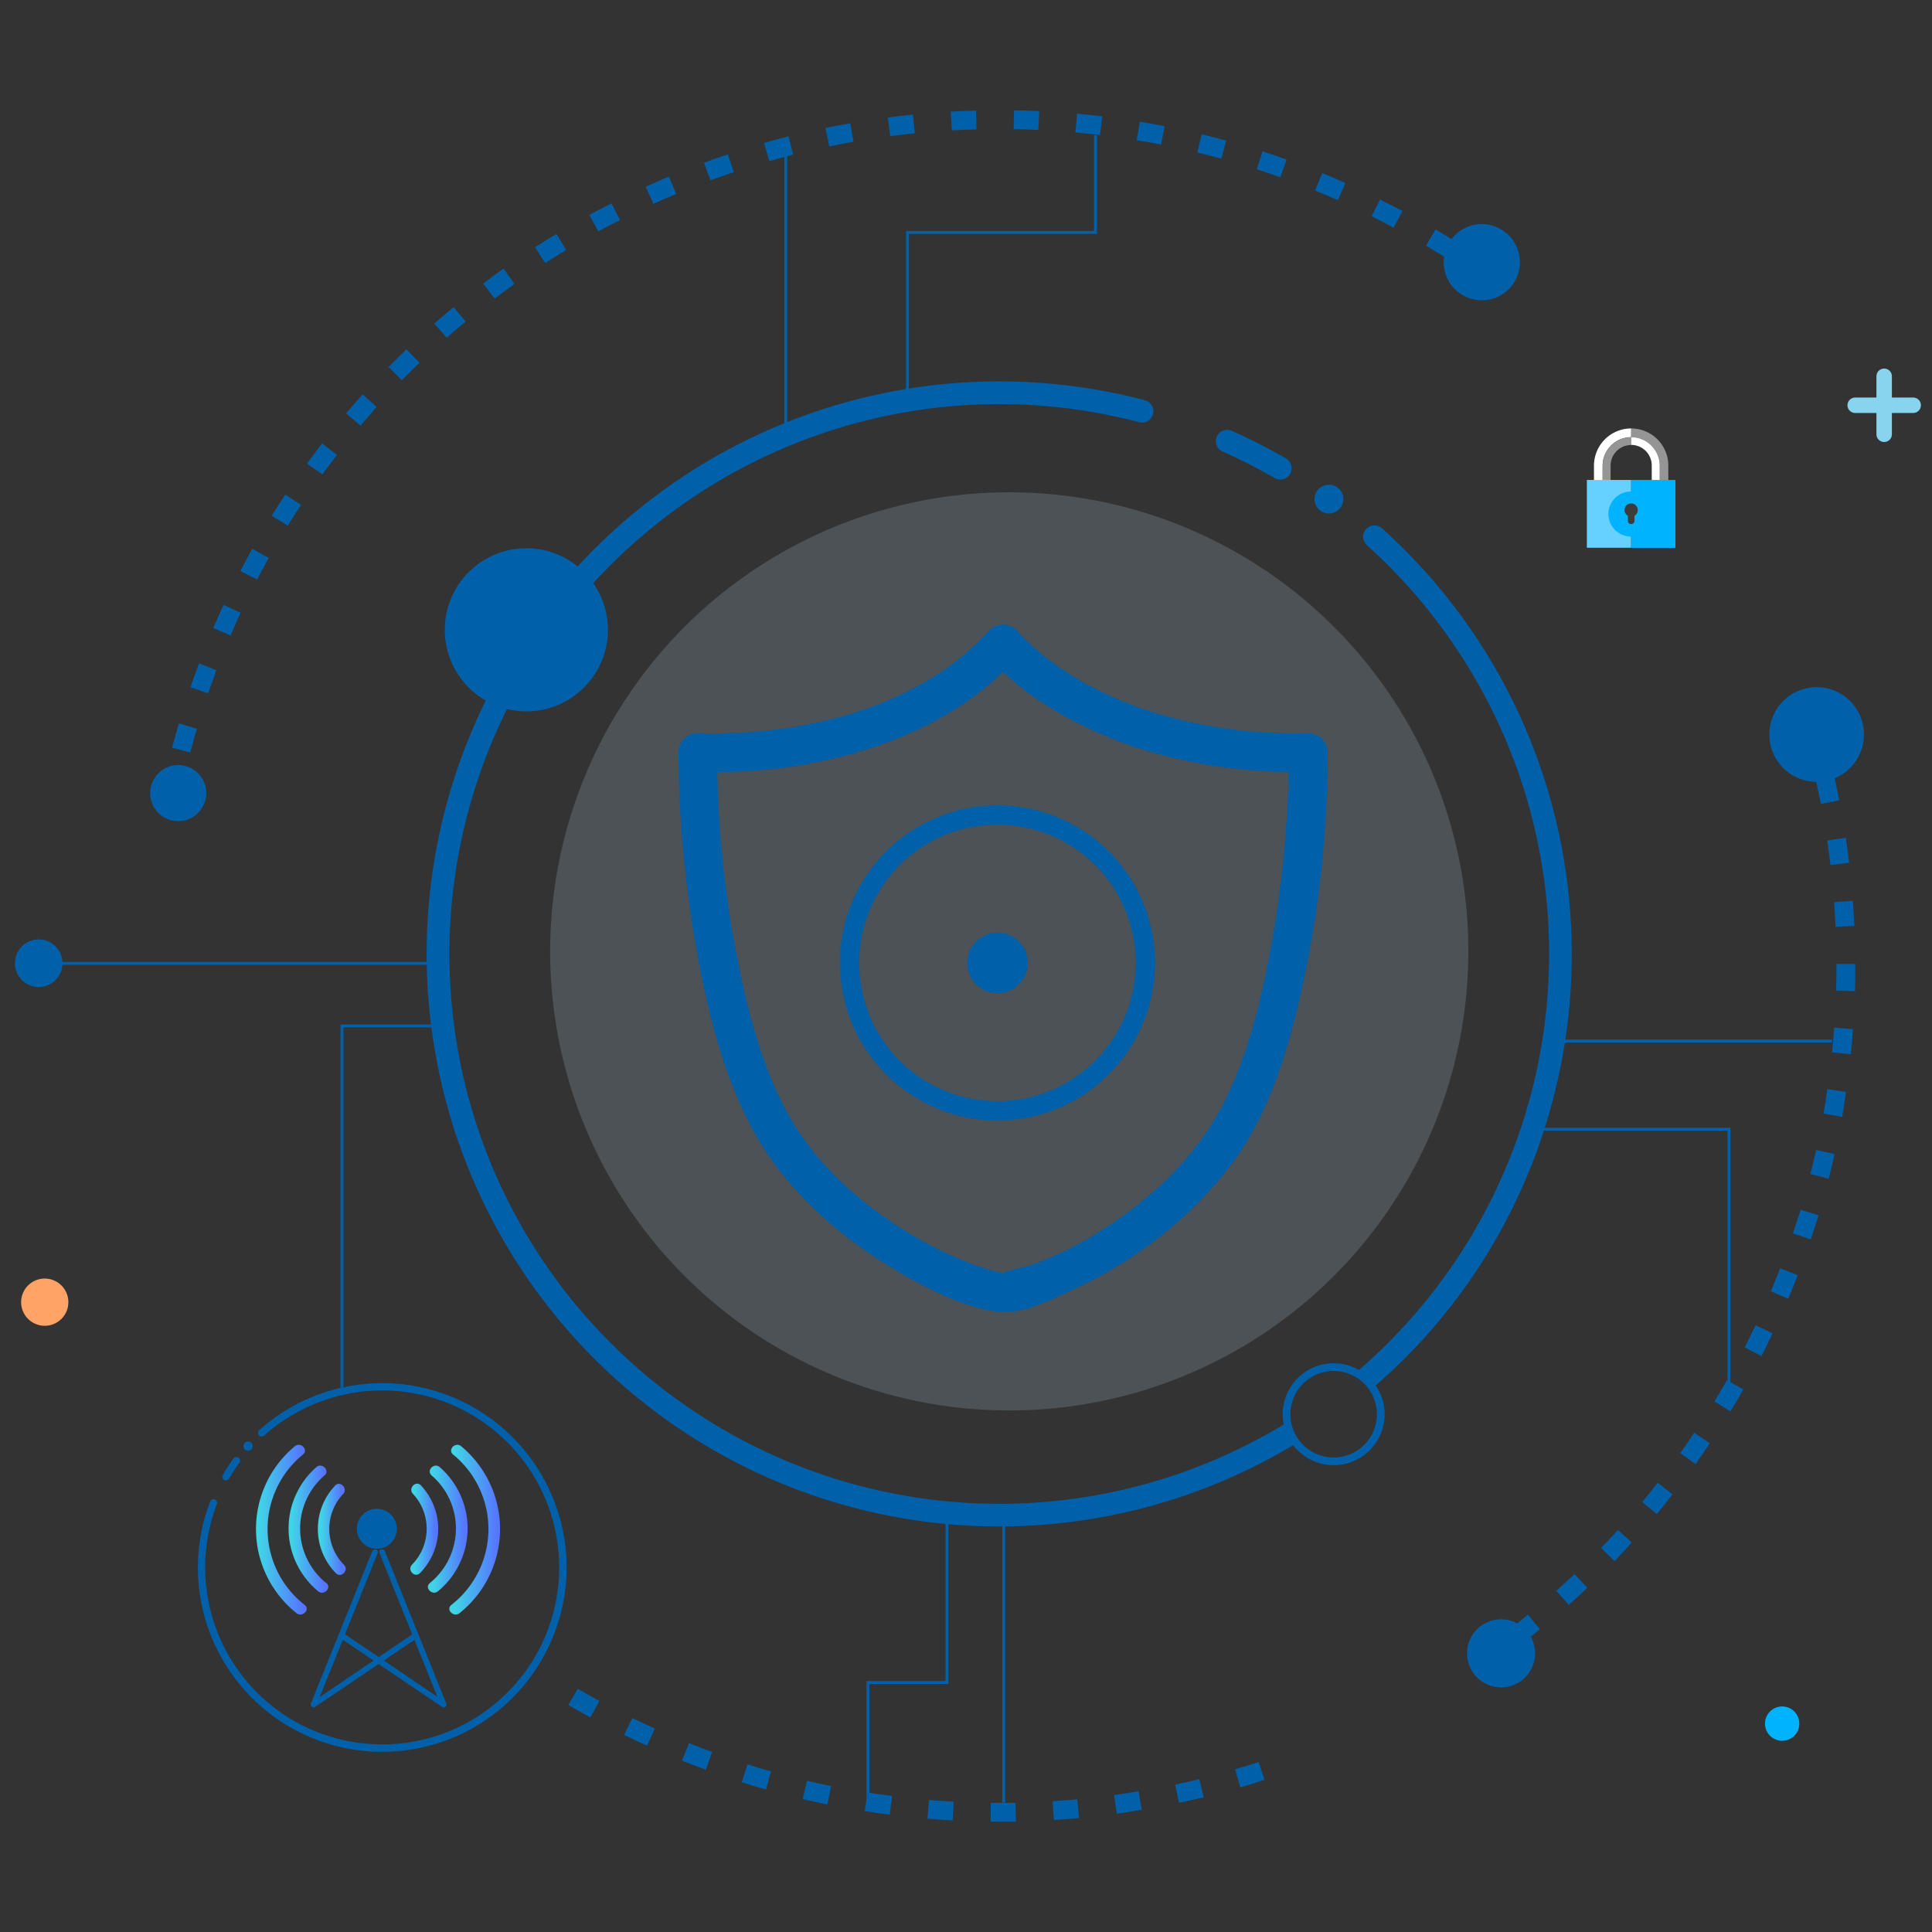 <?xml version="1.0" encoding="utf-8"?><svg id="Layer_1" data-name="Layer 1" xmlns="http://www.w3.org/2000/svg" xmlns:xlink="http://www.w3.org/1999/xlink" viewBox="0 0 500 500"><rect x="0" y="0" width="500" height="500" fill="#333333" stroke="none"/><defs><style>.cls-1{fill:#fff;}.cls-2{fill:#959595;}.cls-3{fill:#66d1ff;}.cls-4{fill:#00b3ff;}.cls-5{fill:#3c3c3b;}.cls-12,.cls-20,.cls-6,.cls-9{fill:none;}.cls-6{stroke:#88d4ef;stroke-linecap:round;stroke-linejoin:round;stroke-width:4px;}.cls-7{fill:#b1cee0;opacity:0.2;}.cls-10,.cls-11,.cls-13,.cls-8{fill:#0060a9;}.cls-10,.cls-11,.cls-12,.cls-13,.cls-20,.cls-9{stroke:#0060a9;stroke-miterlimit:10;}.cls-9{stroke-width:5px;}.cls-10,.cls-12{stroke-width:2px;}.cls-13{stroke-width:0.5px;fill-rule:evenodd;}.cls-14{fill:url(#linear-gradient);}.cls-15{fill:url(#linear-gradient-2);}.cls-16{fill:url(#linear-gradient-3);}.cls-17{fill:url(#linear-gradient-4);}.cls-18{fill:url(#linear-gradient-5);}.cls-19{fill:url(#linear-gradient-6);}.cls-20{stroke-width:0.75px;}.cls-21{fill:#ffa466;}</style><linearGradient id="linear-gradient" x1="107.32" y1="395.76" x2="112.53" y2="395.76" gradientUnits="userSpaceOnUse"><stop offset="0" stop-color="#40d5e6"/><stop offset="1" stop-color="#57f"/></linearGradient><linearGradient id="linear-gradient-2" x1="111.99" y1="395.74" x2="120.18" y2="395.74" xlink:href="#linear-gradient"/><linearGradient id="linear-gradient-3" x1="117.56" y1="395.87" x2="128.63" y2="395.87" xlink:href="#linear-gradient"/><linearGradient id="linear-gradient-4" x1="83.13" y1="395.76" x2="88.34" y2="395.76" xlink:href="#linear-gradient"/><linearGradient id="linear-gradient-5" x1="75.47" y1="395.74" x2="83.66" y2="395.74" xlink:href="#linear-gradient"/><linearGradient id="linear-gradient-6" x1="67.03" y1="395.87" x2="78.1" y2="395.87" xlink:href="#linear-gradient"/></defs><title>protect-ss7-firewall-logo-blue</title><path class="cls-1" d="M422.15,113.14v-2.26h0a9.63,9.63,0,0,0-9.63,9.62v6.59h2.24v-6.56A7.4,7.4,0,0,1,422.15,113.14Z"/><path class="cls-2" d="M422.15,110.88v2.26a7.4,7.4,0,0,1,7.38,7.39v6.56h2.23V120.5A9.62,9.62,0,0,0,422.15,110.88Z"/><path class="cls-2" d="M414.76,120.53v6.56h2.06V120.5a5.33,5.33,0,0,1,5.33-5.33h0v-2A7.4,7.4,0,0,0,414.76,120.53Z"/><path class="cls-1" d="M422.15,113.14v2a5.33,5.33,0,0,1,5.32,5.33v6.59h2.06v-6.56A7.4,7.4,0,0,0,422.15,113.14Z"/><rect class="cls-3" x="410.68" y="124.21" width="11.46" height="17.55"/><path class="cls-4" d="M422.15,124.21v3h0a5.82,5.82,0,0,0-.15,11.64h.16v2.94H433.6V124.21Z"/><path class="cls-5" d="M423.85,132a1.71,1.71,0,1,0-2.56,1.48v1.38a.86.86,0,0,0,1.71,0v-1.38A1.7,1.7,0,0,0,423.85,132Z"/><line class="cls-6" x1="487.62" y1="97.38" x2="487.62" y2="112.39"/><line class="cls-6" x1="495.13" y1="104.88" x2="480.12" y2="104.88"/><path class="cls-7" d="M346.7,163.73A118.81,118.81,0,1,0,380,246.17,118.42,118.42,0,0,0,346.7,163.73Z"/><path class="cls-8" d="M266,249.2a7.85,7.85,0,1,1-7.84-7.84A7.84,7.84,0,0,1,266,249.2Z"/><path class="cls-8" d="M296.73,183.81c-12.19-4.17-24.92-10.92-33.62-20.71a5,5,0,0,0-7.07,0c-18.1,20.36-49.26,27.51-75.45,26.62a5.07,5.07,0,0,0-5,5,298.49,298.49,0,0,0,5.76,56.89c2.76,14,6.66,28,13.39,40.65,8,14.92,21.47,27,35.8,35.71,8.07,4.89,17.92,10.09,27.43,11.49,6.72,1,15.21-3.62,21-6.32,15.63-7.31,30.26-18.82,40.44-32.8,8.13-11.16,12.74-24.9,16.05-38.16a282.75,282.75,0,0,0,8.12-67.46,5.07,5.07,0,0,0-5-5,124.11,124.11,0,0,1-41.84-5.91c-6.14-2-8.77,7.68-2.66,9.65a132.85,132.85,0,0,0,44.5,6.26l-5-5a286.59,286.59,0,0,1-4.85,51.3c-2.44,13.2-5.72,26.65-11.69,38.74-7,14.22-19,25.54-32.32,33.87a92.45,92.45,0,0,1-16.83,8.4c-2.86,1.06-6.37,1.44-9.07,2.73-1.41.67,2.73.63,1.64,0a17.27,17.27,0,0,0-3.4-.85,80.27,80.27,0,0,1-13.32-5.15c-14.26-7-28.36-17.65-37.1-31-7.22-11.05-11.18-24-14.13-36.74a275.68,275.68,0,0,1-6.91-61.28l-5,5c28.66,1,62.76-7.32,82.52-29.55H256c9.83,11.06,24.28,18.58,38,23.29C300.17,195.55,302.79,185.89,296.73,183.81Z"/><path class="cls-9" d="M296.42,249.19a38.28,38.28,0,1,1-38.27-38.27A38.28,38.28,0,0,1,296.42,249.19Z"/><path class="cls-10" d="M52.39,205.28A6.26,6.26,0,1,1,46.14,199,6.25,6.25,0,0,1,52.39,205.28Z"/><path class="cls-10" d="M15.18,249.27A5.16,5.16,0,1,1,10,244.12,5.16,5.16,0,0,1,15.18,249.27Z"/><path class="cls-10" d="M392.35,67.87A8.86,8.86,0,1,1,383.5,59,8.85,8.85,0,0,1,392.35,67.87Z"/><path class="cls-10" d="M396.29,427.88a7.81,7.81,0,1,1-7.81-7.81A7.82,7.82,0,0,1,396.29,427.88Z"/><path class="cls-11" d="M481.9,190.09a11.75,11.75,0,1,1-11.75-11.75A11.75,11.75,0,0,1,481.9,190.09Z"/><path class="cls-10" d="M156.33,163a20.11,20.11,0,1,1-20.11-20.11A20.1,20.1,0,0,1,156.33,163Z"/><path class="cls-12" d="M357.34,366a12.19,12.19,0,1,1-12.19-12.19A12.2,12.2,0,0,1,357.34,366Z"/><path class="cls-8" d="M258.72,471.44l-2.35,0,.05-4.86h2.3l4.11,0,.08,4.86C261.52,471.42,260.12,471.44,258.72,471.44Zm-12.16-.33c-2.18-.12-4.36-.26-6.53-.44l.4-4.85c2.13.17,4.26.32,6.39.43Zm26.16-.11-.3-4.85q3.21-.21,6.39-.49l.44,4.84C277.09,470.7,274.91,470.86,272.72,471Zm-42.45-1.37q-3.26-.42-6.48-.93l.76-4.81q3.15.51,6.34.91Zm58.74-.24-.67-4.83q3.18-.44,6.33-1l.8,4.8C293.33,468.76,291.17,469.09,289,469.39ZM214.13,467q-3.23-.66-6.39-1.41l1.11-4.74c2.07.49,4.16.95,6.25,1.38Zm91-.38-1-4.76c2.1-.45,4.18-.92,6.25-1.43l1.15,4.73C309.39,465.63,307.26,466.11,305.12,466.57Zm-106.89-3.49c-2.11-.6-4.19-1.22-6.27-1.88l1.46-4.64q3.06,1,6.13,1.83ZM321,462.56l-1.37-4.67q3.08-.9,6.12-1.88l1.5,4.62C325.17,461.3,323.08,462,321,462.56ZM182.64,458c-2.06-.76-4.1-1.54-6.14-2.35l1.81-4.52q3,1.18,6,2.29Zm-15.19-6.21q-3-1.35-5.93-2.79l2.13-4.37q2.88,1.39,5.82,2.73Zm-14.67-7.31c-1.91-1.05-3.82-2.13-5.7-3.23l2.45-4.2q2.78,1.62,5.58,3.16Zm240.66-18.75-3-3.86c1.69-1.3,3.37-2.62,5-4l3.08,3.77Q396,423.77,393.44,425.76ZM406,415.34l-3.24-3.63c1.58-1.43,3.16-2.87,4.71-4.33l3.35,3.53Q408.48,413.16,406,415.34ZM417.84,404l-3.5-3.38c1.48-1.54,2.94-3.09,4.39-4.67l3.59,3.28C420.85,400.85,419.35,402.44,417.84,404Zm10.94-12.17L425,388.72q2.06-2.46,4-5l3.83,3C431.55,388.47,430.18,390.16,428.78,391.84Zm10-12.94-3.95-2.84c1.24-1.74,2.46-3.48,3.65-5.26l4,2.72C441.32,375.33,440.08,377.13,438.8,378.9Zm9.05-13.65-4.15-2.54c1.11-1.83,2.2-3.66,3.26-5.52l4.22,2.41C450.1,361.5,449,363.38,447.85,365.25Zm8-14.3-4.32-2.22q1.45-2.85,2.84-5.75l4.39,2.09Q457.36,348,455.86,351Zm6.94-14.85-4.48-1.9c.83-2,1.64-3.95,2.41-5.95l4.54,1.76C464.48,332.06,463.65,334.08,462.8,336.1Zm5.82-15.34L464,319.2q1-3,2-6.11l4.66,1.41Q469.67,317.65,468.62,320.76Zm4.65-15.71-4.72-1.21q.79-3.09,1.5-6.23l4.75,1.07C474.32,300.81,473.81,302.94,473.27,305.05Zm3.46-16-4.78-.84q.56-3.15,1-6.33l4.82.72C477.47,284.76,477.11,286.91,476.73,289.05Zm2.27-16.2-4.84-.49c.21-2.13.41-4.25.56-6.38l4.85.35C479.41,268.51,479.22,270.69,479,272.85Zm1.08-16.32-4.87-.14c.06-2.13.1-4.26.1-6.4v-.52h4.86V250Q480.17,253.28,480.08,256.53Zm-5-16.66q-.15-3.21-.39-6.39l4.86-.36q.24,3.24.39,6.53Zm-1.32-16c-.25-2.12-.54-4.23-.85-6.35l4.81-.71c.33,2.14.62,4.31.88,6.48Zm-2.49-15.8c-.41-2.1-.86-4.19-1.33-6.27l4.75-1.07c.49,2.12.93,4.26,1.35,6.4Zm-422-13.31-4.71-1.23c.56-2.12,1.14-4.22,1.76-6.31l4.67,1.37C50.34,190.68,49.76,192.74,49.22,194.81Zm4.64-15.31-4.61-1.59c.72-2.07,1.46-4.13,2.24-6.17L56,173.45C55.28,175.46,54.56,177.47,53.86,179.5Zm5.78-15-4.47-1.91c.86-2,1.76-4,2.68-6l4.41,2.05C61.36,160.62,60.48,162.56,59.64,164.53Zm6.87-14.48L62.2,147.8c1-1.94,2-3.87,3.11-5.77l4.25,2.37Q68,147.21,66.51,150.05Zm7.93-13.93-4.14-2.56Q72,130.77,73.84,128l4.06,2.68C76.72,132.5,75.56,134.3,74.44,136.12Zm8.93-13.3L79.43,120q1.93-2.65,3.93-5.25l3.86,3Q85.26,120.23,83.37,122.82Zm9.88-12.6-3.71-3.14c1.4-1.67,2.84-3.31,4.29-4.93l3.63,3.24C96,107,94.63,108.6,93.25,110.22ZM104,98.39,100.56,95c1.53-1.56,3.07-3.09,4.64-4.61l3.38,3.51C107,95.36,105.53,96.87,104,98.39Zm11.61-11-3.21-3.65c1.63-1.44,3.29-2.86,5-4.26l3.12,3.75Q118,85.26,115.64,87.38ZM128,77.26l-2.94-3.88q2.59-2,5.27-3.88l2.82,4C131.44,74.7,129.73,76,128,77.26Zm13.08-9.18L138.47,64c1.82-1.18,3.67-2.34,5.53-3.47l2.53,4.16C144.7,65.79,142.9,66.92,141.11,68.08ZM374.5,66.91q-2.7-1.71-5.46-3.35l2.48-4.19q2.82,1.68,5.58,3.43Zm-219.66-7-2.34-4.27q2.85-1.56,5.77-3l2.21,4.34C158.58,57.87,156.7,58.87,154.84,59.89Zm205.82-1c-1.88-1-3.79-2-5.7-2.94l2.16-4.36q2.94,1.47,5.84,3ZM169.11,52.75l-2-4.43c2-.91,4-1.78,6-2.62L175,50.19C173,51,171.05,51.87,169.11,52.75Zm177.14-.93c-2-.87-3.93-1.7-5.91-2.51l1.84-4.51q3,1.23,6,2.57ZM183.87,46.68l-1.68-4.57c2-.75,4.1-1.48,6.18-2.16l1.54,4.61Q186.87,45.57,183.87,46.68Zm147.48-.8q-3-1.08-6.09-2.07l1.5-4.63c2.09.67,4.16,1.38,6.22,2.11ZM199.08,41.71,197.74,37c2.1-.61,4.2-1.18,6.32-1.71l1.2,4.71C203.19,40.57,201.13,41.12,199.08,41.71Zm117-.64q-3.07-.84-6.21-1.6L311,34.75q3.19.77,6.34,1.63ZM214.62,37.89l-1-4.76c2.13-.45,4.28-.86,6.43-1.23l.84,4.79Q217.74,37.25,214.62,37.89Zm85.87-.47c-2.1-.41-4.19-.78-6.31-1.13l.8-4.81q3.22.54,6.44,1.16ZM230.4,35.23l-.64-4.83q3.24-.41,6.5-.75l.5,4.85Q233.57,34.82,230.4,35.23Zm54.28-.29c-2.11-.25-4.24-.48-6.37-.67l.44-4.85c2.18.21,4.34.43,6.51.68Zm-38.35-1.19-.28-4.86c2.18-.12,4.35-.21,6.55-.27l.13,4.86C250.59,33.54,248.45,33.63,246.33,33.75Zm22.4-.12c-2.12-.1-4.26-.17-6.4-.21l.08-4.86c2.19,0,4.37.11,6.54.2Z"/><path class="cls-13" d="M92.61,395.65a4.92,4.92,0,1,1,4.91,4.92A4.92,4.92,0,0,1,92.61,395.65Z"/><path class="cls-14" d="M106.84,386.57a13.26,13.26,0,0,1-.23,18.38c-1.32,1.41.79,3.54,2.12,2.13a16.33,16.33,0,0,0,.23-22.63c-1.29-1.44-3.41.69-2.12,2.12Z"/><path class="cls-15" d="M111.69,381.83a18.13,18.13,0,0,1-.45,27.86c-1.48,1.24.66,3.36,2.12,2.12a21.08,21.08,0,0,0,.46-32.11c-1.43-1.29-3.56.83-2.13,2.13Z"/><path class="cls-16" d="M117.24,376.41a24.9,24.9,0,0,1-.44,38.95c-1.51,1.21.63,3.32,2.12,2.12a27.84,27.84,0,0,0,.44-43.19c-1.47-1.24-3.6.87-2.12,2.12Z"/><path class="cls-17" d="M89.05,405a13.23,13.23,0,0,1-.23-18.38c1.28-1.43-.83-3.56-2.12-2.12a16.33,16.33,0,0,0,.23,22.63c1.32,1.41,3.44-.72,2.12-2.13Z"/><path class="cls-18" d="M84.42,409.69A18.12,18.12,0,0,1,84,381.83c1.44-1.3-.69-3.42-2.12-2.13a21.08,21.08,0,0,0,.45,32.11c1.47,1.24,3.6-.88,2.13-2.12Z"/><path class="cls-19" d="M78.86,415.36a24.9,24.9,0,0,1-.44-38.95c1.48-1.25-.65-3.36-2.12-2.12a27.84,27.84,0,0,0,.44,43.19c1.49,1.2,3.62-.91,2.12-2.12Z"/><path class="cls-8" d="M96.32,401.47,80.43,440.92c-.24.6.59,1.19,1.1.85L107.84,424c.79-.54,0-1.84-.76-1.3l-26.3,17.81,1.1.85,15.89-39.45c.36-.9-1.09-1.29-1.45-.4Z"/><path class="cls-8" d="M98.18,401.87l15.89,39.45,1.11-.85L88.87,422.66c-.8-.54-1.55.76-.75,1.3l26.3,17.81c.51.34,1.34-.24,1.1-.85L99.63,401.47c-.36-.89-1.81-.5-1.45.4Z"/><line class="cls-20" x1="203.36" y1="110.88" x2="203.36" y2="37.89"/><polyline class="cls-20" points="234.85 106.52 234.85 60.15 283.52 60.15 283.52 34.94"/><line class="cls-20" x1="112.03" y1="249.32" x2="11.58" y2="249.32"/><polyline class="cls-20" points="114.8 265.51 88.5 265.51 88.5 361.03"/><line class="cls-20" x1="403.36" y1="269.42" x2="474.16" y2="269.42"/><polyline class="cls-20" points="396.29 292.23 447.44 292.23 447.44 359.63"/><line class="cls-20" x1="259.77" y1="390.73" x2="259.77" y2="466.54"/><polyline class="cls-20" points="245.08 390.73 245.08 435.43 224.62 435.43 224.62 468.7"/><path class="cls-21" d="M17.69,337a6.11,6.11,0,1,1-6.11-6.11A6.11,6.11,0,0,1,17.69,337Z"/><path class="cls-4" d="M465.66,446.06a4.44,4.44,0,1,1-4.43-4.43A4.43,4.43,0,0,1,465.66,446.06Z"/><path class="cls-8" d="M62.07,378.36a.94.94,0,0,1-.12.22,45.77,45.77,0,0,0-2.65,4.07A1,1,0,0,1,58,383a.94.94,0,0,1-.35-1.29,49.61,49.61,0,0,1,2.77-4.23.94.94,0,0,1,1.64.89Z"/><path class="cls-8" d="M143.45,422.76a47.7,47.7,0,0,1-89.07-34.18.94.94,0,0,1,1.76.68,45.8,45.8,0,1,0,34.12-28.59,46,46,0,0,0-21.92,10.87,1,1,0,0,1-1.34-.08.94.94,0,0,1,.08-1.33,47.71,47.71,0,0,1,75.41,16.13A47.35,47.35,0,0,1,143.45,422.76Z"/><path class="cls-8" d="M64.63,373.14a1.2,1.2,0,1,1-1.55.69A1.2,1.2,0,0,1,64.63,373.14Z"/><path class="cls-8" d="M330.56,124a2.82,2.82,0,0,1-.72-.3,145.12,145.12,0,0,0-13.45-6.84,2.93,2.93,0,0,1,2.38-5.36,148.37,148.37,0,0,1,14,7.12,2.93,2.93,0,0,1-2.21,5.38Z"/><path class="cls-8" d="M336.34,373c-1,.66-2.13,1.3-3.2,1.92a148.17,148.17,0,1,1-36.71-271.3,2.94,2.94,0,0,1-1.5,5.68A142.3,142.3,0,1,0,330.2,369.87c.91-.55,1.83-1.09,2.74-1.65A11.42,11.42,0,0,0,336.34,373Z"/><path class="cls-8" d="M401.85,284.73a147.16,147.16,0,0,1-47.06,74.9,11.39,11.39,0,0,0-3.51-4.72,142.4,142.4,0,0,0,43.35-149.84,142.75,142.75,0,0,0-40.9-64,2.93,2.93,0,0,1,3.93-4.35,148.17,148.17,0,0,1,44.19,148.06Z"/><path class="cls-8" d="M347.53,130.12a3.73,3.73,0,1,1-2.66-4.56A3.73,3.73,0,0,1,347.53,130.12Z"/></svg>